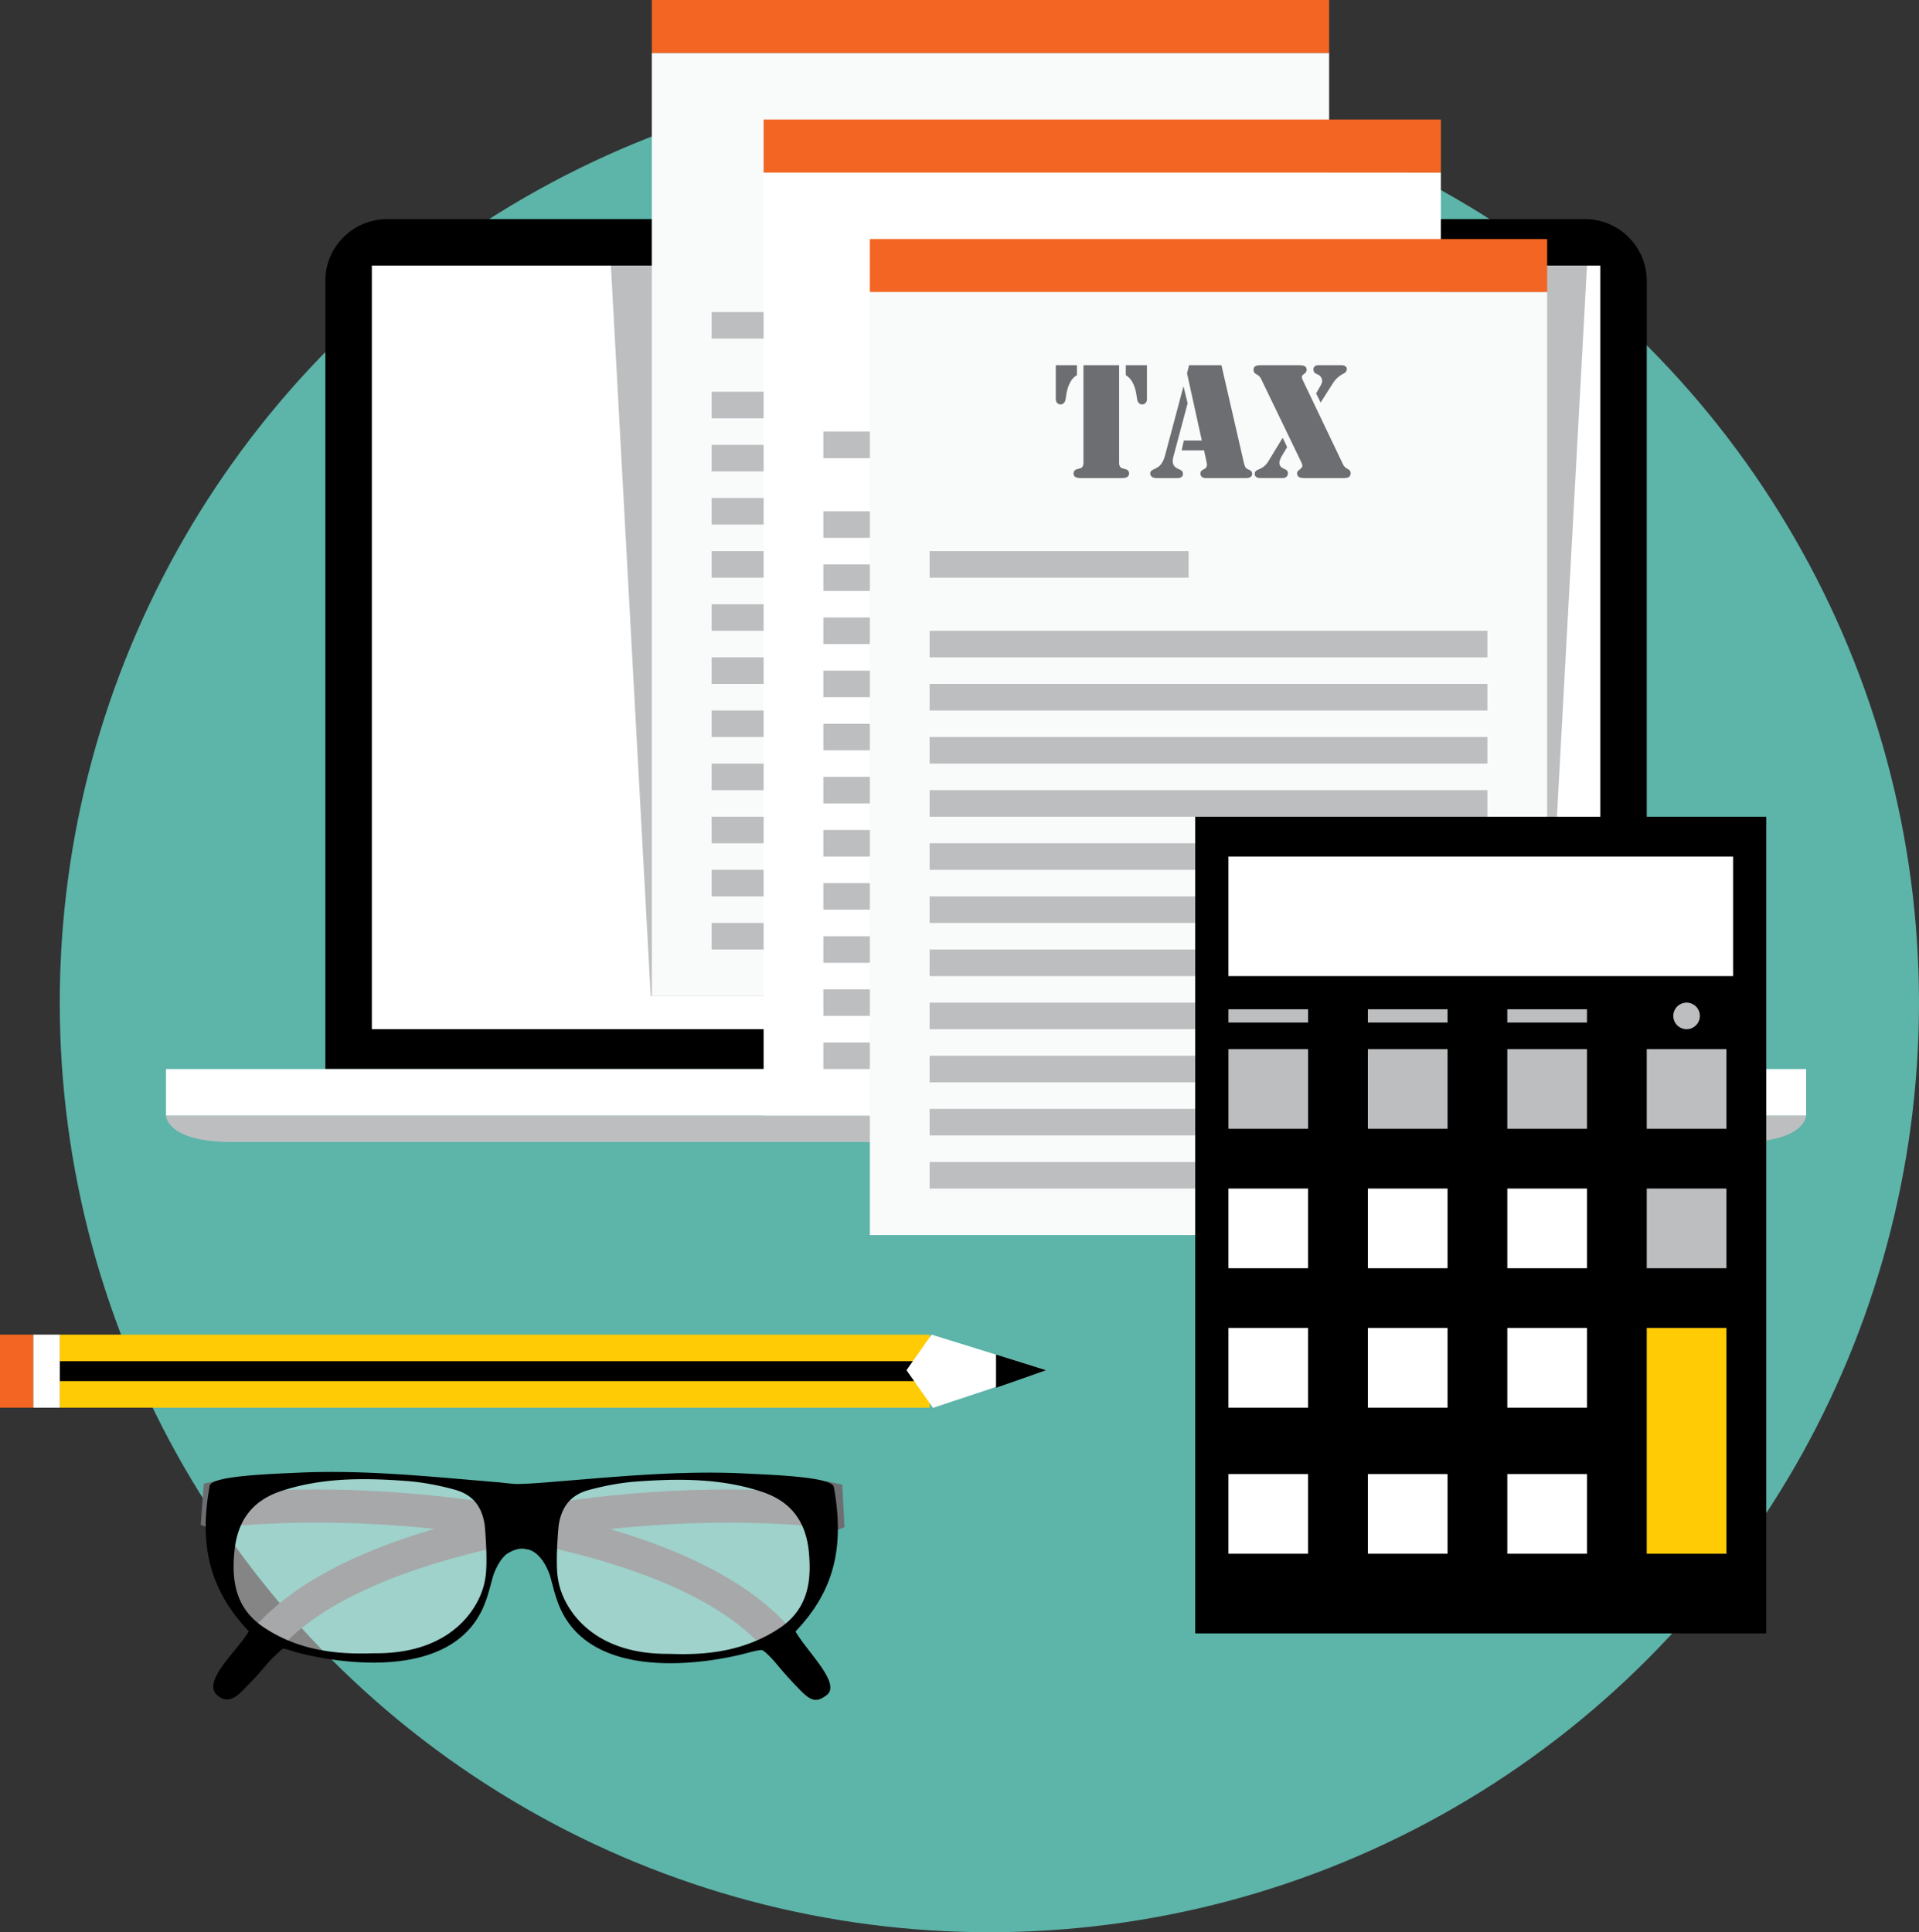 <svg xmlns="http://www.w3.org/2000/svg" width="289" height="291"><rect width="100%" height="100%" fill="#333333" stroke="none"/><circle fill="#5DB4A9" cx="149" cy="151" r="140"/><path fill="#BCBEC0" d="M25 168s0 4 10 4h227c10 0 10-4 10-4H25z"/><linearGradient id="a" gradientUnits="userSpaceOnUse" x1="165.714" y1="161.506" x2="165.714" y2="161.432"><stop offset=".024" stop-color="#5b6868"/><stop offset=".476" stop-color="#666c6d"/><stop offset=".517" stop-color="#717677"/><stop offset=".621" stop-color="#878c8d"/><stop offset=".721" stop-color="#94999a"/><stop offset=".811" stop-color="#999d9e"/></linearGradient><path fill="url(#a)" d="M165.716 161.506v-.074h-.004c0 .023 0 .047.004.074z"/><path d="M248 161V42.258c0-5.093-4.188-9.258-9.308-9.258H58.31C53.189 33 49 37.165 49 42.258V161h199z"/><path fill="#FFF" d="M56 40h185v115H56z"/><path fill="#BCBEC0" d="M92 40l6 110h135l6-110z"/><path fill="#6D6E71" d="M127.181 229.983l-2.51 1.08-.343-8.014 2.512.54zM30.223 229.635l2.488 1.004.505-7.759-2.524.564zM42.166 248.281l-3.74-3.301c8.405-9.531 24.493-14.562 36.51-17.104 14.825-3.137 31.763-4.268 46.468-3.107l-.393 4.974c-28.098-2.219-66.233 4.238-78.845 18.538z"/><path fill="#6D6E71" d="M114.893 248.121l3.883-3.141c-8.406-9.531-24.493-14.562-36.509-17.104-14.824-3.137-31.762-4.268-46.469-3.107l.393 4.974c28.099-2.219 66.091 4.078 78.702 18.378z"/><path d="M83.341 238.954l.046.163c.002.009.004.018.004.027-.014-.063-.034-.125-.05-.19zM52.588 248.68l-.042.001.03.005.012-.006z"/><path opacity=".4" fill="#FFF" d="M74.099 236.302c-2.691 11.393-8.619 13.294-18.831 13.294s-22.909-4.076-22.052-15.014c.803-10.258 10.86-12.497 21.072-12.497 10.212.001 23.101.291 19.811 14.217zM83.272 236.302c2.691 11.393 8.62 13.294 18.832 13.294 10.212 0 22.908-4.076 22.052-15.014-.804-10.258-10.861-12.497-21.073-12.497s-23.1.291-19.811 14.217z"/><path d="M125.567 223.907c-.367-1.461-8.842-1.771-13.443-1.995-10.037-.491-19.992.565-29.967 1.349-.722.057-2.44.211-4.44.237-1.229-.079-2.217-.225-2.717-.264-9.974-.816-19.928-1.903-29.963-1.446-4.603.21-13.078.493-13.448 1.953-1.673 9.045.034 15.771 5.872 21.93-1.6 2.82-6.63 7.07-5.021 9.353 1.425 1.577 2.782.874 3.88-.209a58.055 58.055 0 0 0 3.893-4.208c.712-.852 2.028-2.024 2.322-2.282.175-.155 1.304.298 2.311.571 3.913 1.056 23.788 5.338 28.354-7.911.496-1.365.958-3.402 1.162-3.938.5-1.313 1.125-2.287 1.837-2.926.877-.605 1.732-.901 2.536-.892.239.023.481.072.728.146l.003-.048c1.331.346 2.479 1.599 3.289 3.749.202.538.659 2.575 1.149 3.942 4.522 13.263 24.41 9.045 28.327 8.001.938-.25 2.013-.528 2.463-.514.367.012 1.535 1.223 2.288 2.132a57.925 57.925 0 0 0 3.714 4.087c1.466 1.475 2.358 1.737 3.92.464 1.94-1.813-3.146-6.533-4.813-9.481 5.857-6.142 7.408-12.749 5.764-21.8zm-52.541 14.094c-.562 3.445-4.367 10.972-16.302 10.988-.657 0-1.315.025-1.974.03-5.373.053-10.474-.889-15.042-3.949-4.196-2.81-4.864-6.902-4.4-11.488.454-4.521 2.639-7.574 7.057-9.034 6.146-2.03 12.448-1.979 18.765-1.514 2.476.184 4.964.656 7.359 1.316 2.589.715 4.075 2.395 4.504 5.323.03.199.565 5.993.033 8.328zm44.353 7.211c-4.579 3.043-9.683 3.97-15.055 3.901-.659-.008-1.317-.035-1.975-.038-11.935-.053-15.718-7.594-16.268-11.04-.523-2.336.032-8.129.061-8.326.438-2.927 1.93-4.603 4.521-5.309 2.398-.653 4.888-1.118 7.365-1.292 6.317-.447 12.619-.478 18.757 1.573 4.416 1.474 6.59 4.534 7.03 9.055.447 4.59-.232 8.68-4.436 11.476z"/><g><path fill="#FFCB05" d="M9 201h131v11H9z"/><path d="M9 205h131v3H9z"/><path fill="#FFF" d="M140.505 212.03l-3.989-5.674L140.29 201l17.269 5.356zM5 201h4v11H5z"/><path fill="#F26522" d="M0 201h5v11H0z"/><path d="M150 204v5l7.559-2.644z"/></g><path fill="#FFF" d="M25 161h247v7H25z"/><g><path fill="#F26522" d="M98.167 0h102v8h-102z"/><path fill="#F9FAFA" d="M98.167 8h102v142h-102z"/><path fill="#BCBEC0" d="M107.167 47h39v4h-39zM107.167 59h84v4h-84zM107.167 67h84v4h-84zM107.167 75h84v4h-84zM107.167 83h84v4h-84zM107.167 91h84v4h-84zM107.167 99h84v4h-84zM107.167 107h84v4h-84zM107.167 115h84v4h-84zM107.167 123h84v4h-84zM107.167 131h84v4h-84zM107.167 139h84v4h-84z"/></g><g><path fill="#F26522" d="M115 18h102v8H115z"/><path fill="#FFF" d="M115 26h102v142H115z"/><path fill="#BCBEC0" d="M124 65h39v4h-39zM124 77h84v4h-84zM124 85h84v4h-84zM124 93h84v4h-84zM124 101h84v4h-84zM124 109h84v4h-84zM124 117h84v4h-84zM124 125h84v4h-84zM124 133h84v4h-84zM124 141h84v4h-84zM124 149h84v4h-84zM124 157h84v4h-84z"/></g><g><path fill="#F26522" d="M131 36h102v8H131z"/><path fill="#F9FAFA" d="M131 44h102v142H131z"/><path fill="#BCBEC0" d="M140 83h39v4h-39zM140 95h84v4h-84zM140 103h84v4h-84zM140 111h84v4h-84zM140 119h84v4h-84zM140 127h84v4h-84zM140 135h84v4h-84zM140 143h84v4h-84zM140 151h84v4h-84zM140 159h84v4h-84zM140 167h84v4h-84zM140 175h84v4h-84z"/><g fill="#6D6E71"><path d="M159 55h3.184v1.507a2.48 2.48 0 0 0-.884.859c-.348.565-.582 1.233-.702 2.005l-.121.76c-.041.24-.127.429-.261.566a.669.669 0 0 1-.502.207.657.657 0 0 1-.515-.225c-.133-.149-.199-.345-.199-.585V55zm9.539 0v14.634c0 .324.061.556.182.698a.438.438 0 0 0 .182.155c.056.021.242.072.557.156.388.092.581.319.581.685 0 .217-.105.391-.314.523-.154.1-.411.149-.775.149h-6.196c-.355 0-.624-.056-.806-.168a.556.556 0 0 1-.272-.505c0-.365.194-.593.581-.685.315-.083.5-.135.557-.156a.392.392 0 0 0 .169-.155c.122-.142.182-.374.182-.698V55h5.372zm4.189 0v5.094c0 .241-.067.436-.2.585a.656.656 0 0 1-.514.225.666.666 0 0 1-.502-.207c-.133-.137-.22-.326-.261-.566l-.121-.76c-.121-.771-.355-1.44-.702-2.005a2.617 2.617 0 0 0-.884-.859V55h3.184zM178.235 58.163l.618 2.579-2.143 8.046a2.442 2.442 0 0 0-.097.647c0 .523.238.897.714 1.121l.424.2c.266.125.4.332.4.623 0 .416-.295.623-.884.623h-3.075c-.299 0-.535-.064-.708-.193a.621.621 0 0 1-.261-.529c0-.241.178-.44.533-.599.332-.149.575-.284.732-.404.158-.12.309-.284.454-.492.226-.34.412-.793.557-1.357l2.736-10.265zM179.07 55h4.878l3.365 14.634c.065.258.137.486.217.686.073.158.235.286.485.386.21.091.355.182.436.273a.546.546 0 0 1 .121.375c0 .432-.314.647-.944.647h-6.041c-.242 0-.436-.06-.581-.18a.59.59 0 0 1-.218-.48c0-.166.032-.291.097-.374.064-.083.21-.187.436-.311a.873.873 0 0 0 .339-.274.68.68 0 0 0 .096-.374c0-.142-.012-.266-.036-.374l-.388-1.806h-3.377l.327-1.482h2.712l-2.229-10.125.305-1.221zM196.163 57.179l6.088 12.741c.146.291.343.502.593.635.218.116.365.224.442.325.077.099.115.236.115.41a.662.662 0 0 1-.241.536c-.138.116-.429.174-.872.174h-5.678c-.435 0-.718-.029-.848-.087-.282-.124-.423-.335-.423-.634 0-.108.028-.202.085-.281.056-.078.161-.176.314-.292.274-.208.407-.399.4-.573-.008-.141-.081-.352-.218-.635l-5.943-12.317a1.875 1.875 0 0 0-.315-.491 1.72 1.72 0 0 0-.448-.331c-.162-.083-.272-.175-.333-.274a.785.785 0 0 1-.091-.411c0-.249.087-.423.261-.522.173-.1.482-.15.926-.15h5.641c.412 0 .708.054.89.162.182.107.272.283.272.523 0 .242-.134.453-.399.636a1.146 1.146 0 0 0-.248.23.43.43 0 0 0-.067.255c0 .114.032.239.097.371zm-2.99 8.743l.666 1.42-.751 1.258c-.274.465-.411.834-.411 1.108 0 .398.218.689.653.872.242.1.408.199.497.3a.596.596 0 0 1 .133.41.69.69 0 0 1-.291.573.543.543 0 0 1-.242.112 3.317 3.317 0 0 1-.508.024h-3.124c-.258 0-.462-.056-.611-.168a.552.552 0 0 1-.224-.467c0-.157.047-.289.14-.392.092-.104.256-.201.49-.293a2.81 2.81 0 0 0 1.405-1.183l2.178-3.574zm5.714-5.293l-.678-1.382.678-1.183c.153-.274.229-.511.229-.71a1 1 0 0 0-.163-.536 1 1 0 0 0-.43-.386l-.423-.199a.523.523 0 0 1-.212-.236.733.733 0 0 1-.091-.349c0-.199.068-.357.205-.473.137-.117.319-.174.545-.174h3.499c.225 0 .413.052.562.155.15.104.225.239.225.405 0 .2-.073.374-.218.523-.057.05-.227.154-.509.312-.573.324-1.048.793-1.428 1.407l-1.791 2.826z"/></g></g><g><path d="M180 123h86v123h-86z"/><path fill="#BCBEC0" d="M185 152h12v2h-12zM206 152h12v2h-12zM227 152h12v2h-12zM185 158h12v12h-12zM206 158h12v12h-12zM227 158h12v12h-12zM248 158h12v12h-12z"/><path fill="#FFF" d="M185 179h12v12h-12zM206 179h12v12h-12zM227 179h12v12h-12zM185 200h12v12h-12zM206 200h12v12h-12zM227 200h12v12h-12zM185 222h12v12h-12zM206 222h12v12h-12zM227 222h12v12h-12z"/><path fill="#BCBEC0" d="M248 179h12v12h-12z"/><path fill="#FFCB05" d="M248 200h12v34h-12z"/><path fill="#FFF" d="M185 129h76v18h-76z"/><circle fill="#BCBEC0" cx="254" cy="153" r="2"/></g></svg>